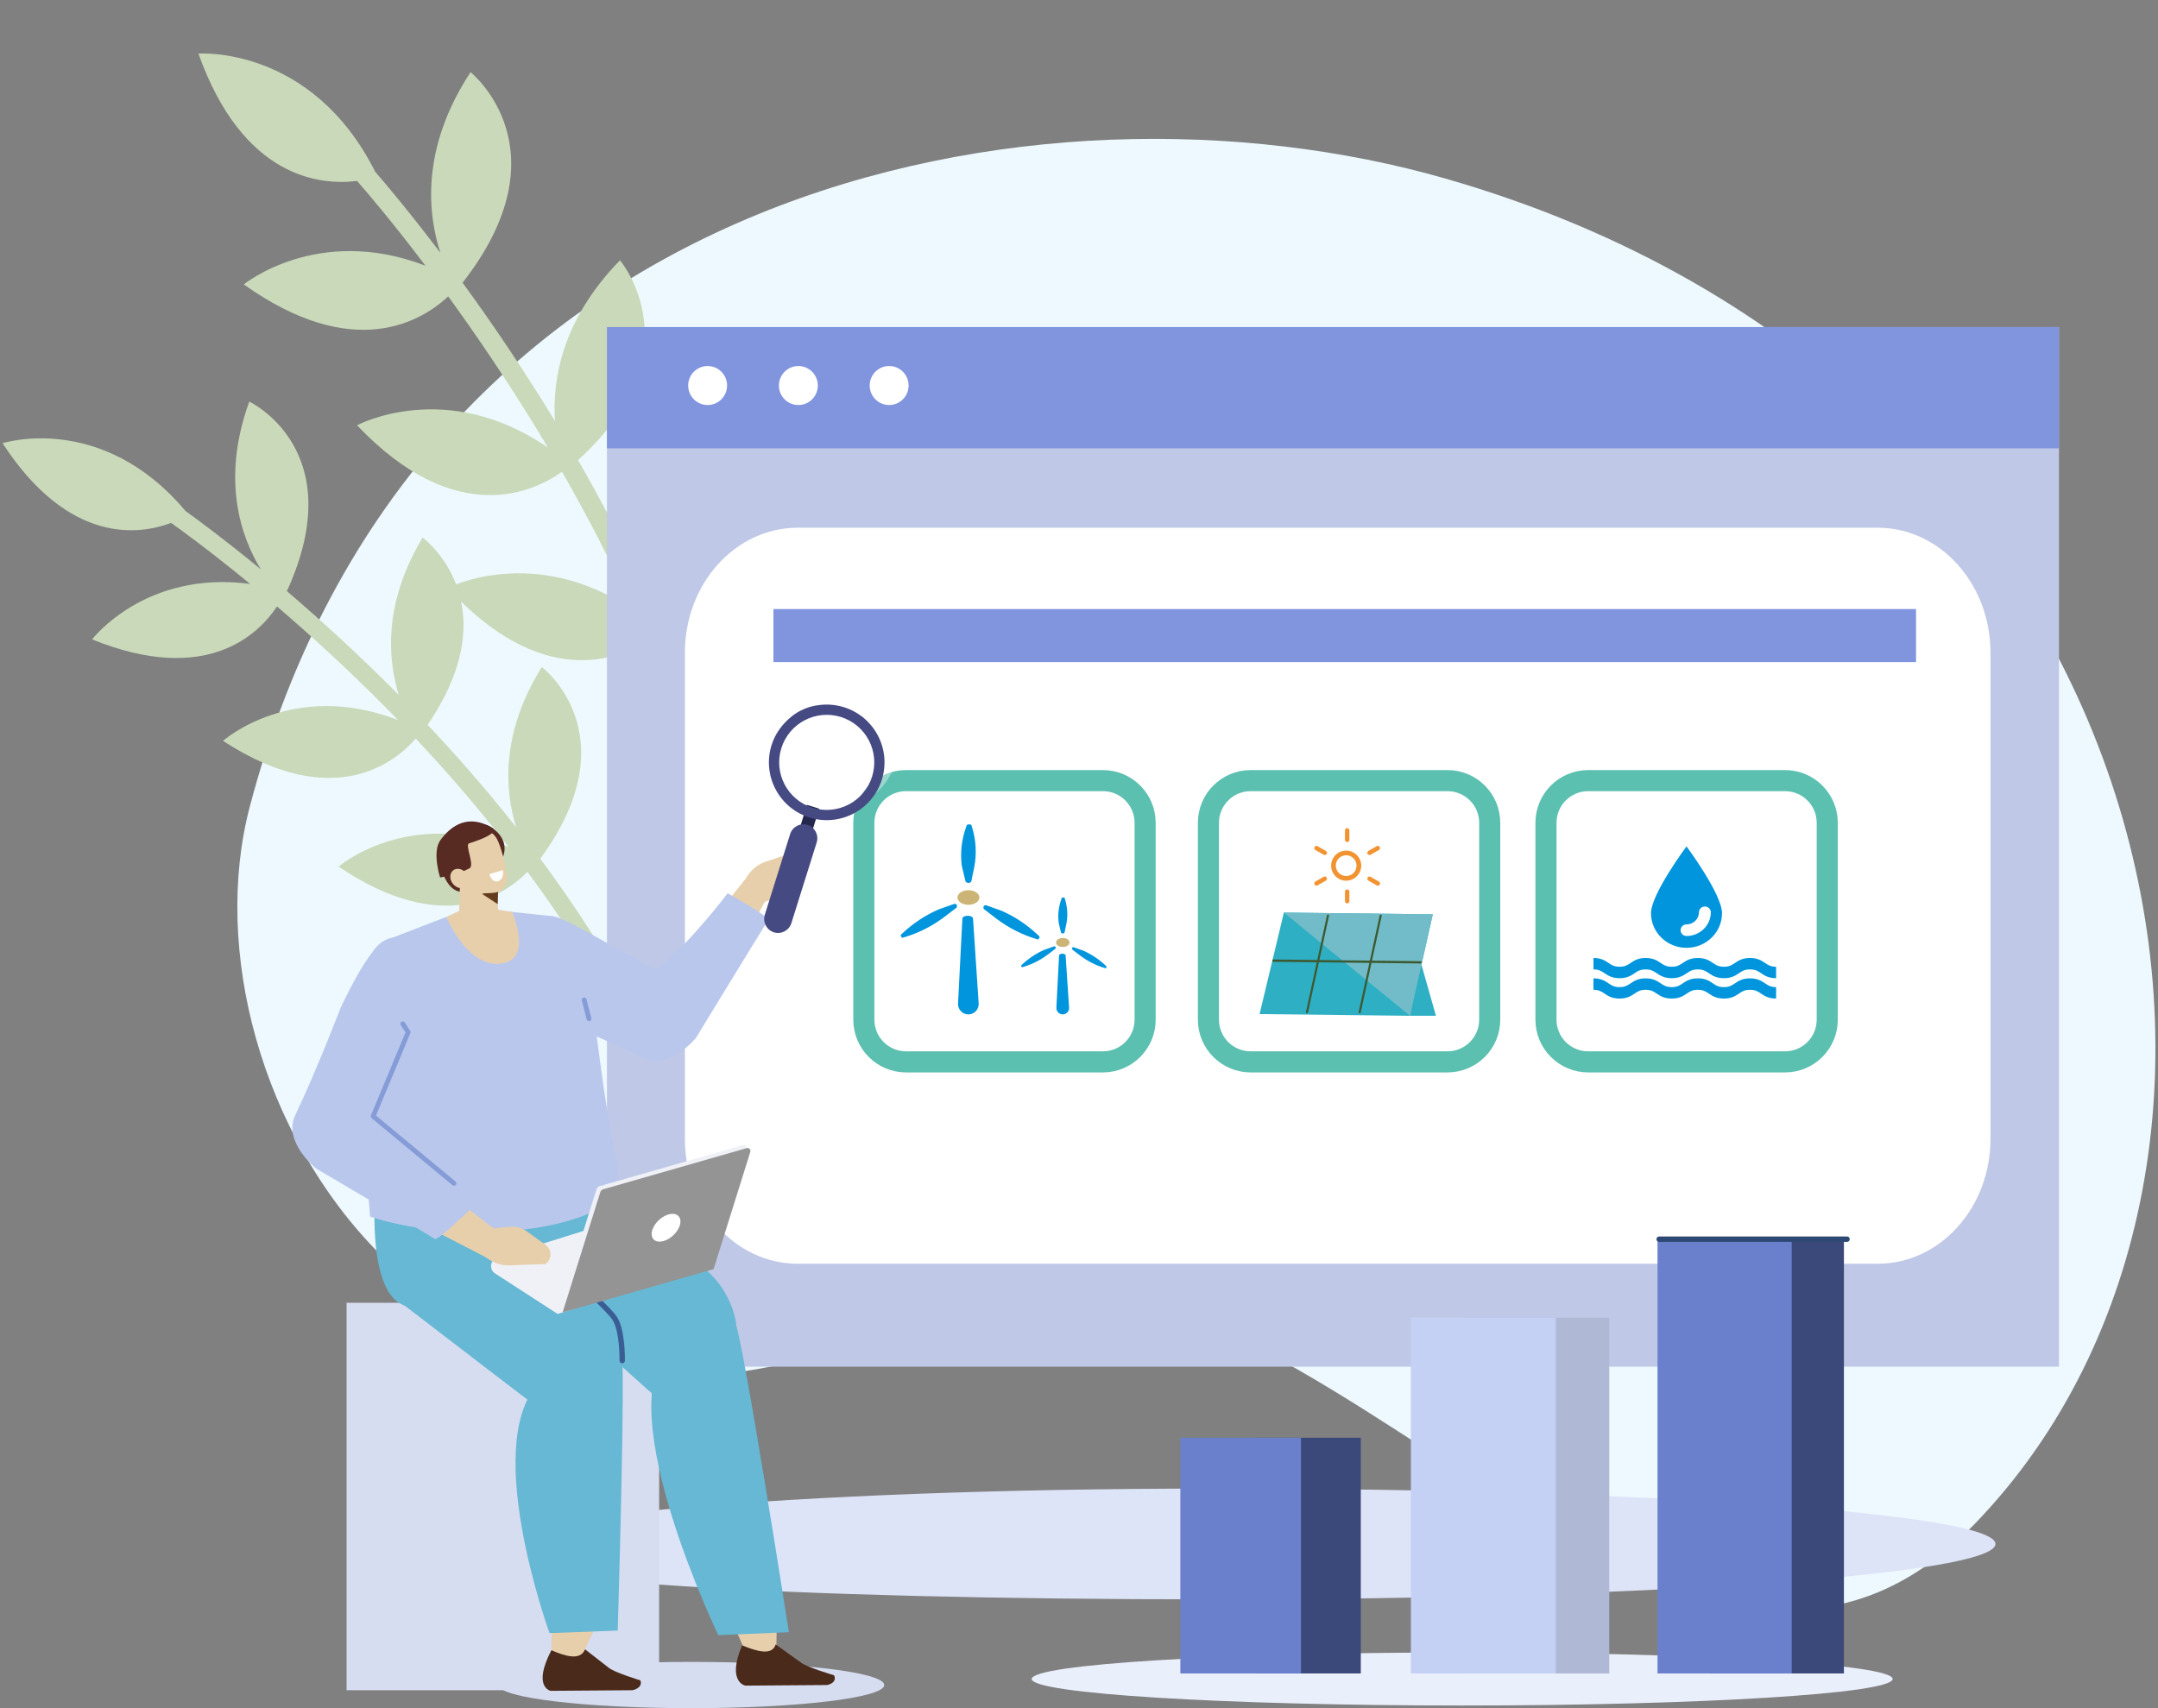 <svg width="336" height="266" viewBox="0 0 336 266" fill="none" xmlns="http://www.w3.org/2000/svg">
<rect x="0" y="0" width="336" height="266" fill="#808080" stroke="none"/>
<g clip-path="url(#clip0_7999_54979)">
<path d="M307.512 237.257C361.891 180.94 338.826 60.469 225.065 27.811C161.83 9.658 64.461 28.365 38.889 125.624C27.182 170.151 69.348 240.602 144.512 204.35C199.452 177.85 258.803 287.706 307.512 237.257Z" fill="#EDF9FF"/>
<path d="M310.695 240.433C310.695 245.198 256.24 249.061 189.063 249.061C121.886 249.061 73.769 246.132 73.769 241.367C73.769 236.602 121.886 231.806 189.063 231.806C256.24 231.806 310.695 235.669 310.695 240.433Z" fill="#DEE4F7"/>
<path d="M111.136 66.623C101.577 76.055 100.156 85.741 100.593 92.078C97.172 84.692 93.541 77.828 90 71.656C108.62 54.695 96.53 40.535 96.53 40.535C87.439 49.841 85.987 59.241 86.41 65.578C86.392 65.552 86.379 65.525 86.361 65.498C81.372 57.299 76.405 50.033 72.027 44.022C88.299 23.199 73.265 11.239 73.265 11.239C65.452 23.123 66.61 33.367 68.574 39.373C63.839 33.121 60.147 28.741 58.423 26.753C48.503 7.01 30.895 8.35 30.895 8.35C37.839 27.798 49.884 28.892 55.594 28.178C56.944 29.719 60.94 34.363 66.24 41.374C49.425 34.908 37.964 44.29 37.964 44.29C55.095 56.499 65.679 49.997 69.786 46.157C74.071 52.056 78.913 59.152 83.782 67.155C84.285 67.985 84.797 68.838 85.31 69.7C69.434 58.777 55.59 66.226 55.59 66.226C71.269 82.736 83.59 76.291 87.501 73.456C91.216 79.936 95.02 87.192 98.566 95.003C83.229 84.607 69.733 91.551 69.733 91.551C84.196 107.35 96.062 102.787 100.713 99.888C107.96 116.894 113.715 136.199 114.606 155.803C114.646 156.652 115.364 157.308 116.205 157.268C116.375 157.259 116.535 157.224 116.686 157.17C117.288 156.938 117.698 156.344 117.666 155.665C116.749 135.471 110.798 115.634 103.332 98.227C123.248 81.356 111.141 66.623 111.141 66.623H111.136Z" fill="#C9D9B9"/>
<path d="M84.368 103.863C77.843 114.322 78.636 123.262 80.373 128.827C75.754 122.968 71.054 117.618 66.582 112.871C79.589 93.762 65.798 83.714 65.798 83.714C59.664 93.958 60.368 102.657 62.088 108.217C62.065 108.195 62.047 108.177 62.025 108.155C55.834 101.903 49.856 96.486 44.671 92.056C54.764 70.004 38.809 62.542 38.809 62.542C34.363 74.809 37.575 83.705 40.599 88.644C35.049 84.08 30.822 80.959 28.862 79.552C15.824 64.06 0.398 69.017 0.398 69.017C10.728 84.884 21.704 83.29 26.644 81.432C28.176 82.517 32.724 85.808 38.942 90.93C22.568 88.756 14.336 99.572 14.336 99.572C32.216 106.802 40.274 98.746 43.125 94.441C48.203 98.786 54.029 104.086 60.07 110.182C60.698 110.816 61.335 111.468 61.972 112.125C45.49 105.77 34.72 115.371 34.72 115.371C52.212 126.75 61.838 118.372 64.725 115.005C69.415 119.993 74.35 125.656 79.175 131.868C63.286 125.87 52.72 134.949 52.72 134.949C68.978 145.957 78.596 139.348 82.132 135.771C92.213 149.391 101.447 165.387 106.409 182.687C106.623 183.433 107.402 183.866 108.146 183.652C108.298 183.607 108.431 183.545 108.552 183.46C109.037 183.125 109.278 182.509 109.108 181.906C103.999 164.088 94.476 147.658 84.115 133.725C98.297 114.42 84.364 103.868 84.364 103.868L84.368 103.863Z" fill="#C9D9B9"/>
<path d="M320.583 50.931H94.504V212.826H320.583V50.931Z" fill="#BFC8E6"/>
<path d="M320.583 50.931H94.504V69.816H320.583V50.931Z" fill="#8194DE"/>
<path d="M113.206 60.037C113.206 61.711 111.852 63.073 110.177 63.073C108.503 63.073 107.148 61.716 107.148 60.037C107.148 58.358 108.503 57 110.177 57C111.852 57 113.206 58.358 113.206 60.037Z" fill="white"/>
<path d="M127.335 60.037C127.335 61.711 125.981 63.073 124.306 63.073C122.631 63.073 121.277 61.716 121.277 60.037C121.277 58.358 122.631 57 124.306 57C125.981 57 127.335 58.358 127.335 60.037Z" fill="white"/>
<path d="M141.468 60.037C141.468 61.711 140.114 63.073 138.439 63.073C136.764 63.073 135.41 61.716 135.41 60.037C135.41 58.358 136.764 57 138.439 57C140.114 57 141.468 58.358 141.468 60.037Z" fill="white"/>
<path d="M292.351 82.179H124.207C114.503 82.179 106.637 90.893 106.637 101.643V177.333C106.637 188.082 114.503 196.797 124.207 196.797H292.351C302.055 196.797 309.921 188.082 309.921 177.333V101.643C309.921 90.893 302.055 82.179 292.351 82.179Z" fill="white"/>
<path d="M188.152 128.132C188.152 124.504 191.094 121.562 194.722 121.562H225.378C229.006 121.562 231.948 124.504 231.948 128.132V158.79C231.948 162.418 229.006 165.359 225.378 165.359H194.722C191.094 165.359 188.152 162.418 188.152 158.79V128.132Z" fill="white" stroke="#5CC0B0" stroke-width="3.285"/>
<path d="M240.707 128.132C240.707 124.504 243.648 121.562 247.276 121.562H277.933C281.561 121.562 284.502 124.504 284.502 128.132V158.79C284.502 162.418 281.561 165.359 277.933 165.359H247.276C243.648 165.359 240.707 162.418 240.707 158.79V128.132Z" fill="white" stroke="#5CC0B0" stroke-width="3.285"/>
<path d="M262.588 145.756C262.077 145.756 261.663 145.352 261.663 144.854C261.663 144.356 262.077 143.952 262.588 143.952C263.655 143.952 264.525 143.107 264.525 142.067C264.525 141.569 264.939 141.165 265.45 141.165C265.961 141.165 266.375 141.569 266.375 142.067C266.375 144.103 264.677 145.759 262.588 145.759V145.756ZM262.588 131.801C262.588 131.801 257.059 139.229 257.059 142.208C257.059 145.187 259.537 147.6 262.588 147.6C265.64 147.6 268.118 145.187 268.118 142.208C268.118 139.229 262.588 131.801 262.588 131.801Z" fill="#0095DD"/>
<path d="M276.538 153.72C275.696 153.72 275.311 153.461 274.822 153.133C274.279 152.768 273.663 152.353 272.475 152.353C271.287 152.353 270.671 152.768 270.127 153.133C269.641 153.46 269.256 153.72 268.411 153.72C267.567 153.72 267.184 153.461 266.697 153.133C266.153 152.768 265.537 152.353 264.349 152.353C263.161 152.353 262.546 152.768 262.002 153.133C261.515 153.46 261.13 153.72 260.287 153.72C259.445 153.72 259.06 153.461 258.573 153.133C258.029 152.768 257.414 152.353 256.225 152.353C255.037 152.353 254.422 152.768 253.878 153.133C253.391 153.46 253.006 153.72 252.164 153.72C251.321 153.72 250.936 153.461 250.449 153.133C249.905 152.768 249.29 152.353 248.102 152.353V154.134C248.944 154.134 249.329 154.392 249.816 154.721C250.36 155.086 250.975 155.5 252.164 155.5C253.352 155.5 253.967 155.086 254.511 154.721C254.998 154.392 255.383 154.134 256.225 154.134C257.068 154.134 257.453 154.392 257.94 154.721C258.484 155.086 259.099 155.5 260.287 155.5C261.476 155.5 262.091 155.086 262.635 154.721C263.122 154.392 263.506 154.134 264.349 154.134C265.192 154.134 265.577 154.392 266.064 154.721C266.608 155.086 267.223 155.5 268.411 155.5C269.599 155.5 270.215 155.086 270.759 154.721C271.246 154.392 271.632 154.134 272.475 154.134C273.318 154.134 273.703 154.392 274.189 154.721C274.733 155.086 275.349 155.5 276.537 155.5V153.72H276.538ZM276.538 152.328C275.35 152.328 274.735 151.913 274.191 151.548C273.704 151.22 273.319 150.961 272.477 150.961C271.634 150.961 271.249 151.22 270.76 151.548C270.217 151.913 269.601 152.328 268.413 152.328C267.225 152.328 266.609 151.913 266.066 151.548C265.579 151.22 265.194 150.961 264.351 150.961C263.508 150.961 263.123 151.22 262.637 151.548C262.093 151.913 261.477 152.328 260.289 152.328C259.101 152.328 258.486 151.913 257.942 151.548C257.455 151.22 257.07 150.961 256.227 150.961C255.384 150.961 254.999 151.22 254.513 151.548C253.969 151.913 253.353 152.328 252.165 152.328C250.977 152.328 250.362 151.913 249.818 151.548C249.331 151.22 248.946 150.961 248.103 150.961V149.181C249.291 149.181 249.907 149.595 250.451 149.96C250.937 150.289 251.322 150.547 252.165 150.547C253.008 150.547 253.393 150.289 253.88 149.96C254.424 149.595 255.039 149.181 256.227 149.181C257.415 149.181 258.031 149.595 258.575 149.96C259.061 150.289 259.446 150.547 260.289 150.547C261.132 150.547 261.517 150.289 262.004 149.96C262.547 149.595 263.163 149.181 264.351 149.181C265.539 149.181 266.155 149.595 266.698 149.96C267.185 150.289 267.57 150.547 268.413 150.547C269.256 150.547 269.641 150.289 270.129 149.96C270.673 149.595 271.288 149.181 272.477 149.181C273.665 149.181 274.28 149.595 274.824 149.96C275.311 150.289 275.697 150.547 276.54 150.547V152.328H276.538Z" fill="#0095DD"/>
<path d="M206.27 136.489C206.21 136.489 206.149 136.506 206.099 136.534L204.81 137.275C204.644 137.369 204.588 137.579 204.682 137.745C204.743 137.85 204.86 137.917 204.981 137.917C205.042 137.917 205.097 137.9 205.153 137.873L206.442 137.131C206.602 137.037 206.663 136.827 206.569 136.666C206.508 136.561 206.392 136.495 206.27 136.495V136.489Z" fill="#F29331"/>
<path d="M204.808 132.363L206.097 133.104C206.147 133.132 206.208 133.149 206.269 133.149C206.391 133.149 206.507 133.082 206.568 132.977C206.662 132.817 206.606 132.606 206.44 132.512L205.151 131.771C205.102 131.743 205.041 131.727 204.98 131.727C204.858 131.727 204.742 131.793 204.681 131.898C204.637 131.976 204.626 132.07 204.648 132.158C204.67 132.247 204.725 132.319 204.808 132.368V132.363Z" fill="#F29331"/>
<path d="M209.753 131.133C209.941 131.133 210.096 130.978 210.096 130.789V129.301C210.096 129.113 209.941 128.958 209.753 128.958C209.565 128.958 209.41 129.113 209.41 129.301V130.789C209.41 130.978 209.565 131.133 209.753 131.133Z" fill="#F29331"/>
<path d="M214.698 137.282L213.409 136.54C213.359 136.513 213.298 136.496 213.238 136.496C213.116 136.496 213 136.562 212.939 136.668C212.894 136.745 212.883 136.839 212.906 136.928C212.928 137.016 212.989 137.088 213.066 137.138L214.355 137.879C214.405 137.907 214.466 137.924 214.527 137.924C214.648 137.924 214.765 137.857 214.826 137.752C214.92 137.592 214.864 137.381 214.698 137.282Z" fill="#F29331"/>
<path d="M214.527 131.721C214.466 131.721 214.411 131.737 214.355 131.765L213.066 132.506C212.989 132.551 212.928 132.628 212.906 132.717C212.883 132.805 212.894 132.899 212.939 132.977C213 133.082 213.116 133.148 213.238 133.148C213.298 133.148 213.354 133.132 213.409 133.104L214.698 132.363C214.859 132.268 214.92 132.058 214.826 131.892C214.765 131.787 214.648 131.721 214.527 131.721Z" fill="#F29331"/>
<path d="M209.753 138.503C209.565 138.503 209.41 138.658 209.41 138.846V140.334C209.41 140.523 209.565 140.677 209.753 140.677C209.941 140.677 210.096 140.523 210.096 140.334V138.846C210.096 138.658 209.941 138.503 209.753 138.503Z" fill="#F29331"/>
<path d="M209.598 136.417C208.711 136.417 207.985 135.696 207.985 134.802C207.985 133.909 208.706 133.187 209.598 133.187C210.49 133.187 211.211 133.909 211.211 134.802C211.211 135.696 210.49 136.417 209.598 136.417ZM209.598 132.459C208.304 132.459 207.258 133.512 207.258 134.802C207.258 136.092 208.31 137.145 209.598 137.145C210.886 137.145 211.944 136.092 211.944 134.802C211.944 133.512 210.892 132.459 209.598 132.459Z" fill="#F29331"/>
<path fill-rule="evenodd" clip-rule="evenodd" d="M219.531 158.178H223.575L221.198 149.796L219.531 158.178Z" fill="#2EAFC3"/>
<path d="M223.085 142.383L199.901 142.11L196.113 157.917L219.528 158.183L223.085 142.383Z" fill="#2EAFC3"/>
<path d="M223.086 142.383L199.902 142.11L219.53 158.183L223.086 142.383Z" fill="#71BCC8"/>
<path d="M211.701 157.815C211.688 157.815 211.676 157.814 211.663 157.811C211.622 157.8 211.586 157.771 211.563 157.731C211.541 157.692 211.534 157.644 211.543 157.598L214.814 142.559C214.824 142.513 214.85 142.474 214.887 142.449C214.923 142.425 214.967 142.417 215.009 142.428C215.051 142.438 215.087 142.467 215.109 142.507C215.132 142.547 215.139 142.594 215.129 142.64L211.858 157.68C211.85 157.718 211.83 157.753 211.801 157.777C211.773 157.802 211.737 157.815 211.701 157.815Z" fill="#3D5931"/>
<path d="M203.498 157.798C203.485 157.798 203.473 157.796 203.46 157.793C203.419 157.782 203.382 157.754 203.36 157.714C203.337 157.674 203.33 157.626 203.34 157.58L206.611 142.541C206.621 142.495 206.647 142.456 206.684 142.431C206.72 142.407 206.764 142.399 206.806 142.41C206.848 142.421 206.884 142.449 206.906 142.489C206.929 142.529 206.936 142.577 206.926 142.622L203.655 157.662C203.647 157.701 203.627 157.735 203.598 157.76C203.569 157.784 203.534 157.798 203.498 157.798Z" fill="#3D5931"/>
<path d="M221.197 150.036H221.196L198.261 149.771C198.218 149.77 198.178 149.751 198.148 149.718C198.118 149.684 198.101 149.639 198.102 149.592C198.102 149.546 198.12 149.501 198.15 149.468C198.181 149.436 198.222 149.417 198.265 149.418L221.199 149.683C221.242 149.684 221.283 149.702 221.313 149.736C221.343 149.769 221.36 149.814 221.36 149.861C221.36 149.907 221.342 149.952 221.312 149.985C221.281 150.018 221.24 150.036 221.197 150.036H221.197Z" fill="#3D5931"/>
<path d="M134.5 128.132C134.5 124.504 137.441 121.562 141.069 121.562H171.726C175.354 121.562 178.295 124.504 178.295 128.132V158.79C178.295 162.418 175.354 165.359 171.726 165.359H141.069C137.441 165.359 134.5 162.418 134.5 158.79V128.132Z" stroke="#5CC0B0" stroke-width="3.285"/>
<path d="M152.377 156.248C152.438 157.177 151.702 157.964 150.771 157.964C149.851 157.964 149.118 157.192 149.165 156.272L149.844 143.031C149.856 142.794 150.223 142.606 150.671 142.606C151.117 142.606 151.482 142.792 151.498 143.027L152.377 156.248Z" fill="#0095DD"/>
<path d="M150.784 140.9C151.727 140.9 152.491 140.391 152.491 139.763C152.491 139.134 151.727 138.625 150.784 138.625C149.842 138.625 149.078 139.134 149.078 139.763C149.078 140.391 149.842 140.9 150.784 140.9Z" fill="#CBB475"/>
<path d="M155.994 141.852C158.032 142.757 159.916 144.013 161.57 145.568L161.787 145.773C161.856 145.839 161.881 145.92 161.849 145.975L161.721 146.225C161.695 146.283 161.617 146.304 161.528 146.277L161.249 146.193C159.095 145.534 157.057 144.496 155.222 143.121L153.258 141.614C153.189 141.561 153.141 141.483 153.122 141.396C153.104 141.308 153.117 141.217 153.159 141.139C153.197 141.067 153.259 141.012 153.333 140.982C153.407 140.953 153.488 140.952 153.563 140.979L155.994 141.852Z" fill="#0095DD"/>
<path d="M146.126 141.623C144.085 142.518 142.194 143.765 140.532 145.312L140.315 145.515C140.245 145.581 140.219 145.662 140.251 145.717L140.378 145.967C140.404 146.026 140.482 146.047 140.571 146.021L140.85 145.938C143.008 145.29 145.051 144.262 146.893 142.896L148.864 141.399C148.933 141.347 148.982 141.269 149.001 141.181C149.019 141.094 149.007 141.002 148.966 140.925C148.927 140.852 148.866 140.797 148.792 140.767C148.719 140.738 148.637 140.736 148.562 140.763L146.126 141.623Z" fill="#0095DD"/>
<path d="M149.761 134.869C149.488 132.828 149.712 130.771 150.424 128.781L150.519 128.52C150.549 128.436 150.626 128.383 150.708 128.387L151.075 128.391C151.158 128.389 151.231 128.444 151.258 128.528L151.341 128.791C151.969 130.828 152.09 132.923 151.7 134.988L151.241 137.213C151.225 137.291 151.167 137.362 151.079 137.413C150.991 137.463 150.88 137.49 150.765 137.487C150.658 137.484 150.556 137.456 150.475 137.408C150.395 137.359 150.341 137.292 150.324 137.22L149.761 134.869Z" fill="#0095DD"/>
<path d="M166.456 156.908C166.494 157.479 166.04 157.963 165.468 157.963C164.901 157.963 164.45 157.488 164.479 156.923L164.897 148.774C164.904 148.628 165.13 148.513 165.406 148.513C165.68 148.513 165.905 148.627 165.915 148.771L166.456 156.908Z" fill="#0095DD"/>
<path d="M165.476 147.465C166.056 147.465 166.526 147.151 166.526 146.764C166.526 146.378 166.056 146.064 165.476 146.064C164.896 146.064 164.426 146.378 164.426 146.764C164.426 147.151 164.896 147.465 165.476 147.465Z" fill="#CBB475"/>
<path d="M168.686 148.049C169.94 148.606 171.1 149.379 172.117 150.336L172.251 150.462C172.293 150.503 172.309 150.553 172.289 150.586L172.21 150.74C172.194 150.776 172.146 150.789 172.091 150.773L171.92 150.721C170.594 150.316 169.34 149.676 168.211 148.83L167.002 147.903C166.96 147.87 166.93 147.822 166.919 147.768C166.907 147.715 166.915 147.658 166.941 147.611C166.965 147.566 167.003 147.532 167.048 147.514C167.094 147.496 167.144 147.495 167.19 147.512L168.686 148.049Z" fill="#0095DD"/>
<path d="M162.604 147.908C161.348 148.459 160.184 149.226 159.161 150.178L159.028 150.304C158.985 150.344 158.969 150.394 158.989 150.427L159.067 150.582C159.083 150.618 159.131 150.631 159.186 150.615L159.357 150.564C160.685 150.165 161.942 149.532 163.076 148.692L164.289 147.771C164.331 147.738 164.361 147.69 164.373 147.636C164.385 147.583 164.377 147.526 164.352 147.479C164.328 147.434 164.29 147.4 164.245 147.382C164.199 147.363 164.149 147.362 164.103 147.379L162.604 147.908Z" fill="#0095DD"/>
<path d="M164.847 143.753C164.679 142.497 164.816 141.231 165.254 140.006L165.313 139.846C165.332 139.794 165.379 139.761 165.43 139.764L165.655 139.766C165.706 139.765 165.751 139.799 165.768 139.851L165.819 140.012C166.205 141.266 166.28 142.555 166.04 143.826L165.757 145.195C165.747 145.243 165.712 145.287 165.658 145.318C165.604 145.349 165.535 145.366 165.465 145.364C165.399 145.362 165.336 145.345 165.286 145.315C165.237 145.285 165.204 145.244 165.193 145.199L164.847 143.753Z" fill="#0095DD"/>
<path d="M298.327 94.843H120.422V103.104H298.327V94.843Z" fill="#8194DE"/>
<path d="M102.625 202.877H53.961V263.209H102.625V202.877Z" fill="#D7DDF0"/>
<path fill-rule="evenodd" clip-rule="evenodd" d="M137.679 262.401C137.679 264.388 124.236 266.005 107.652 266.005C91.068 266.005 77.625 264.392 77.625 262.401C77.625 260.409 91.068 258.797 107.652 258.797C124.236 258.797 137.679 260.409 137.679 262.401Z" fill="#D7DDF0"/>
<path fill-rule="evenodd" clip-rule="evenodd" d="M112.012 246.945C113.192 250.356 114.395 253.478 115.504 255.934C116.172 257.417 115.388 256.541 117.197 257.113C119.419 257.814 120.827 260.52 120.845 258.926L121.036 246.311L112.012 246.945Z" fill="#E7CFAC"/>
<path fill-rule="evenodd" clip-rule="evenodd" d="M120.772 256.073L124.692 258.891C125.503 259.592 129.85 260.878 129.85 260.878C130.305 261.767 129.481 262.263 128.772 262.401L116.055 262.495C116.055 262.495 113.102 261.968 115.547 256.221C117.89 257.181 120.224 257.855 120.777 256.073H120.772Z" fill="#4A2A1A"/>
<path fill-rule="evenodd" clip-rule="evenodd" d="M86.293 248.204C85.995 251.451 85.839 254.42 85.874 256.76C85.897 258.172 85.5 257.341 87.024 257.881C88.894 258.542 89.117 261.119 89.812 259.596L95.38 247.565L86.293 248.204Z" fill="#E7CFAC"/>
<path fill-rule="evenodd" clip-rule="evenodd" d="M91.091 256.837L94.734 259.672C95.474 260.378 99.697 261.673 99.697 261.673C100.062 262.566 99.189 263.066 98.467 263.209L85.741 263.303C85.741 263.303 82.841 262.771 85.852 256.984C88.102 257.948 90.365 258.627 91.095 256.832L91.091 256.837Z" fill="#4A2A1A"/>
<path d="M114.609 206.101C114.609 206.101 113.91 198.702 105.705 195.062C103.74 194.191 84.332 182.531 83.633 183.505C82.867 184.577 70.804 184.179 71.152 184.854C76.907 196.138 105.063 220.079 105.063 220.079L114.614 206.097L114.609 206.101Z" fill="#66B8D4"/>
<path d="M114.423 205.74C115.692 208.393 122.828 254.171 122.828 254.171L111.835 254.631C111.835 254.631 94.997 219.713 104.12 209.875C104.12 209.875 113.772 204.382 114.423 205.744V205.74Z" fill="#66B8D4"/>
<path d="M96.704 213.26C96.704 213.26 98.098 207.727 92.499 202.069C86.258 195.768 73.63 186.747 72.752 187.694C71.786 188.734 61.777 202.373 62.28 202.757C69.318 208.178 83.398 218.936 83.398 218.936L96.704 213.256V213.26Z" fill="#66B8D4"/>
<path d="M96.736 209.527C97.475 211.805 96.174 253.921 96.174 253.921L85.559 254.314C85.559 254.314 74.218 223.076 84.735 214.632C84.735 214.632 96.361 208.357 96.74 209.527H96.736Z" fill="#66B8D4"/>
<path d="M59.204 179.495C59.204 179.495 56.955 189.618 59.797 195.799L67.467 192.289L86.296 181.442L59.209 179.49L59.204 179.495Z" fill="#8C8073"/>
<path d="M92.501 205.77C91.931 204.52 77.004 190.171 76.073 189.559L79.009 182.588L79.267 181.463L77.236 181.267L74.198 178.998L73.374 180.892L58.946 179.498C58.946 179.498 55.944 200.59 62.852 203.256C69.766 205.922 83.445 206.726 83.445 206.726C93.699 209.07 93.628 208.24 92.497 205.77H92.501Z" fill="#66B8D4"/>
<path fill-rule="evenodd" clip-rule="evenodd" d="M97.633 161.015C101.273 163.417 105.647 163.315 108.894 159.434L120.578 137.628L115.932 137.043L104.168 151.82L97.629 161.015H97.633Z" fill="#E7CFAC"/>
<path d="M117.089 140.956L121.423 139.773C122.291 139.536 123.044 138.996 123.547 138.245L125.588 135.213C126.3 134.155 125.743 132.708 124.514 132.413L119.151 134.208C117.966 134.606 116.906 135.49 116.18 136.682L114.973 138.674L117.089 140.956Z" fill="#E7CFAC"/>
<path fill-rule="evenodd" clip-rule="evenodd" d="M113.299 139.107C113.299 139.107 119.981 142.84 119.624 143.286C119.268 143.733 108.363 161.618 108.363 161.618C108.363 161.618 104.15 166.816 99.971 164.717C93.058 161.243 83.557 157.398 83.557 157.398C83.557 157.398 75.107 153.37 73.33 150.628C69.383 144.555 86.617 142.934 86.617 142.934C88.719 142.987 101.691 151.503 102.506 150.834C107.571 146.671 113.299 139.098 113.299 139.098V139.107Z" fill="#B9C7ED"/>
<path fill-rule="evenodd" clip-rule="evenodd" d="M77.989 134.136C77.989 134.136 79.98 131.189 76.55 128.871C73.125 126.553 73.633 133.154 73.744 133.225C73.856 133.297 77.989 134.136 77.989 134.136Z" fill="#572A22"/>
<path fill-rule="evenodd" clip-rule="evenodd" d="M68.949 135.91C68.949 135.91 69.862 139.206 72.397 138.889C74.931 138.572 73.845 131.297 73.845 131.297L68.949 135.91Z" fill="#572A22"/>
<path fill-rule="evenodd" clip-rule="evenodd" d="M77.117 136.378C77.117 136.378 77.434 140.053 77.697 143.099C77.768 143.912 77.34 144.693 76.578 145.149C75.817 145.604 74.841 145.662 74.026 145.301C73.759 145.18 73.5 145.064 73.251 144.957C72.133 144.457 71.442 143.43 71.474 142.313C71.563 139.455 71.723 134.248 71.723 134.248L77.113 136.383L77.117 136.378Z" fill="#E7CFAC"/>
<path fill-rule="evenodd" clip-rule="evenodd" d="M77.561 138.695L77.498 140.794L75.035 139.191L77.561 138.695Z" fill="#633C1D"/>
<path fill-rule="evenodd" clip-rule="evenodd" d="M70.245 133.186C69.893 132.163 70.428 131.051 71.434 130.699C72.508 130.323 73.866 129.85 74.94 129.475C75.947 129.122 76.895 129.734 77.399 130.69C77.991 131.815 78.655 134.352 78.918 136.254C79.065 137.326 78.602 138.523 77.595 138.875C76.521 139.25 72.94 139.335 71.96 137.495C71.216 136.093 70.757 134.695 70.24 133.19L70.245 133.186Z" fill="#E7CFAC"/>
<path fill-rule="evenodd" clip-rule="evenodd" d="M68.521 136.641C68.521 136.641 67.247 132.667 68.556 130.854C70.316 128.42 72.975 126.786 76.552 128.871C76.552 128.871 78.458 129.617 73.033 131.332C72.343 131.55 73.951 134.761 73.109 135.212C71.973 135.82 70.481 136.329 68.525 136.641H68.521Z" fill="#572A22"/>
<path fill-rule="evenodd" clip-rule="evenodd" d="M70.518 137.634C71.07 138.326 71.975 138.509 72.54 138.049C73.102 137.589 73.111 136.651 72.558 135.963C72.006 135.271 71.102 135.088 70.536 135.548C69.975 136.008 69.966 136.946 70.518 137.634Z" fill="#E7CFAC"/>
<path fill-rule="evenodd" clip-rule="evenodd" d="M85.769 142.644L79.72 142.014L72.005 141.817L59.858 146.506C56.633 148.279 57.787 151.329 59.19 154.75L58.709 165.946C56.526 174.515 56.82 180.772 57.631 189.462C69.23 193.222 85.386 192.405 93.021 188.332C95.226 187.158 96.562 184.05 96.09 181.593C92.29 161.962 93.355 157.715 89.618 145.774C89.079 144.055 87.56 142.822 85.769 142.635V142.644Z" fill="#B9C7ED"/>
<path d="M79.722 142.014C79.722 142.014 83.121 149.512 77.913 150.07C72.706 150.628 69.508 142.822 69.508 142.822L73.249 140.96L79.722 142.014Z" fill="#E7CFAC"/>
<path d="M91.707 159.019C91.546 159.019 91.395 158.912 91.35 158.746C91.234 158.34 90.62 155.902 90.593 155.799C90.544 155.598 90.664 155.397 90.865 155.343C91.061 155.29 91.266 155.415 91.319 155.616C91.323 155.643 91.956 158.148 92.067 158.545C92.121 158.742 92.01 158.952 91.809 159.005C91.773 159.014 91.742 159.019 91.707 159.019Z" fill="#859CD6"/>
<path fill-rule="evenodd" clip-rule="evenodd" d="M78.295 135.503L76.184 136.124C76.184 136.124 76.633 137.62 77.614 137.195C78.593 136.771 78.295 135.503 78.295 135.503Z" fill="white"/>
<path fill-rule="evenodd" clip-rule="evenodd" d="M53.065 173.796C50.731 177.49 50.913 181.87 54.842 185.059L76.798 196.384L77.279 191.615L62.352 180.182L53.065 173.792V173.796Z" fill="#E7CFAC"/>
<path fill-rule="evenodd" clip-rule="evenodd" d="M73.906 187.645C73.906 187.645 68.16 193.29 67.71 192.937C67.255 192.589 49.228 181.974 49.228 181.974C49.228 181.974 43.968 177.839 45.99 173.614C49.335 166.621 52.997 157.033 52.997 157.033C52.997 157.033 56.868 148.49 59.567 146.659C65.554 142.595 67.474 159.842 67.474 159.842C67.46 161.95 59.3 175.025 59.874 175.909C63.99 182.251 73.906 187.641 73.906 187.641V187.645Z" fill="#B9C7ED"/>
<path d="M70.69 184.653C70.606 184.653 70.521 184.626 70.454 184.568L57.861 174.127C57.737 174.025 57.692 173.846 57.755 173.694L63.136 160.77L62.396 159.632C62.285 159.458 62.334 159.225 62.503 159.114C62.677 159.002 62.908 159.051 63.02 159.221L63.866 160.525C63.933 160.628 63.946 160.757 63.897 160.873L58.547 173.721L70.926 183.988C71.087 184.122 71.109 184.354 70.975 184.515C70.9 184.604 70.797 184.649 70.69 184.649V184.653Z" fill="#859CD6"/>
<path d="M96.88 212.3H96.871C96.639 212.3 96.457 212.103 96.461 211.876C96.461 211.831 96.528 207.253 95.329 205.49C94.474 204.235 90.563 200.631 88.461 198.697C87.178 197.518 86.599 196.822 86.724 196.607C86.822 196.438 87.035 196.362 87.222 196.42C87.325 196.455 87.405 196.522 87.454 196.612C87.628 196.795 88.309 197.42 89.026 198.076C91.303 200.171 95.116 203.681 96.024 205.016C97.37 206.999 97.303 211.688 97.298 211.889C97.298 212.117 97.107 212.3 96.88 212.3Z" fill="#3A5E94"/>
<path d="M86.821 204.614L106.563 198.5C110.723 197.214 111.04 190.935 107.031 189.243L103.449 187.733L77.333 195.919C76.326 196.236 76.144 197.696 77.035 198.272L86.821 204.614Z" fill="#EFF1F7"/>
<path fill-rule="evenodd" clip-rule="evenodd" d="M87.016 203.895L110.522 197.156L116.223 178.958C116.352 178.547 116.076 178.204 115.702 178.311L93.328 184.724C93.123 184.782 92.949 184.965 92.878 185.188L87.016 203.895Z" fill="#EFF1F7"/>
<path fill-rule="evenodd" clip-rule="evenodd" d="M87.598 204.373L111.104 197.635L116.805 179.437C116.934 179.026 116.658 178.682 116.284 178.789L93.91 185.202C93.705 185.26 93.531 185.443 93.46 185.667L87.598 204.373Z" fill="#949494"/>
<path fill-rule="evenodd" clip-rule="evenodd" d="M101.494 191.82C101.284 192.963 102.104 193.606 103.324 193.258C104.545 192.909 105.703 191.699 105.912 190.556C106.122 189.413 105.302 188.77 104.082 189.118C102.861 189.466 101.703 190.677 101.494 191.82Z" fill="white"/>
<path d="M74.987 191.445L79.46 191.039C80.355 190.958 81.25 191.199 81.981 191.726L84.947 193.852C85.981 194.593 85.963 196.143 84.912 196.853L79.259 197.045C78.012 197.09 76.711 196.63 75.615 195.763L73.789 194.321L74.983 191.44L74.987 191.445Z" fill="#E7CFAC"/>
<g opacity="0.38">
<path d="M134.31 124.829C139.21 122.446 141.223 116.465 138.806 111.47C136.389 106.475 130.457 104.358 125.557 106.741C120.656 109.124 118.643 115.106 121.06 120.101C123.477 125.096 129.409 127.213 134.31 124.829Z" fill="white"/>
</g>
<path d="M125.65 125.338L124.16 130.102L126.06 130.699L127.55 125.935L125.65 125.338Z" fill="#25284D"/>
<path d="M227.658 265.589C264.675 265.589 294.684 263.739 294.684 261.458C294.684 259.177 264.675 257.327 227.658 257.327C190.641 257.327 160.633 259.177 160.633 261.458C160.633 263.739 190.641 265.589 227.658 265.589Z" fill="#EAEFFC"/>
<path d="M211.874 223.896H195.566V260.596H211.874V223.896Z" fill="#3B487A"/>
<path d="M250.562 205.19H228V260.596H250.562V205.19Z" fill="#AFB9D6"/>
<path d="M287.099 193.048H266.203V260.596H287.099V193.048Z" fill="#3B487A"/>
<path d="M202.561 223.896H183.781V260.596H202.561V223.896Z" fill="#6A80CC"/>
<path d="M242.233 205.19H219.672V260.596H242.233V205.19Z" fill="#C4D1F5"/>
<path d="M278.97 193.048H258.074V260.596H278.97V193.048Z" fill="#6A80CC"/>
<path d="M287.585 193.392H258.329C258.097 193.392 257.91 193.205 257.91 192.973C257.91 192.74 258.097 192.553 258.329 192.553H287.585C287.817 192.553 288.004 192.74 288.004 192.973C288.004 193.205 287.817 193.392 287.585 193.392Z" fill="#2D4973"/>
<path d="M120.496 145.185C119.36 144.827 118.723 143.599 119.079 142.461L123.026 129.881C123.382 128.742 124.607 128.103 125.743 128.461C126.879 128.818 127.516 130.046 127.16 131.185L123.213 143.765C122.857 144.903 121.632 145.542 120.496 145.185Z" fill="#464A82"/>
<path d="M123.284 111.547C121.875 112.676 120.718 114.169 120.135 116.02C118.645 120.76 121.281 125.813 126.021 127.303C130.761 128.792 135.813 126.157 137.303 121.416C138.792 116.676 136.157 111.624 131.417 110.134C130.031 109.7 128.618 109.617 127.274 109.835C127.274 109.835 125.198 110.012 123.284 111.547ZM126.5 125.782C122.6 124.556 120.434 120.399 121.659 116.499C122.885 112.6 127.042 110.433 130.941 111.658C134.841 112.884 137.007 117.041 135.782 120.941C134.556 124.84 130.399 127.007 126.5 125.782Z" fill="#464A82"/>
</g>
<defs>
<clipPath id="clip0_7999_54979">
<rect width="335.203" height="266" fill="white" transform="translate(0.398)"/>
</clipPath>
</defs>
</svg>
